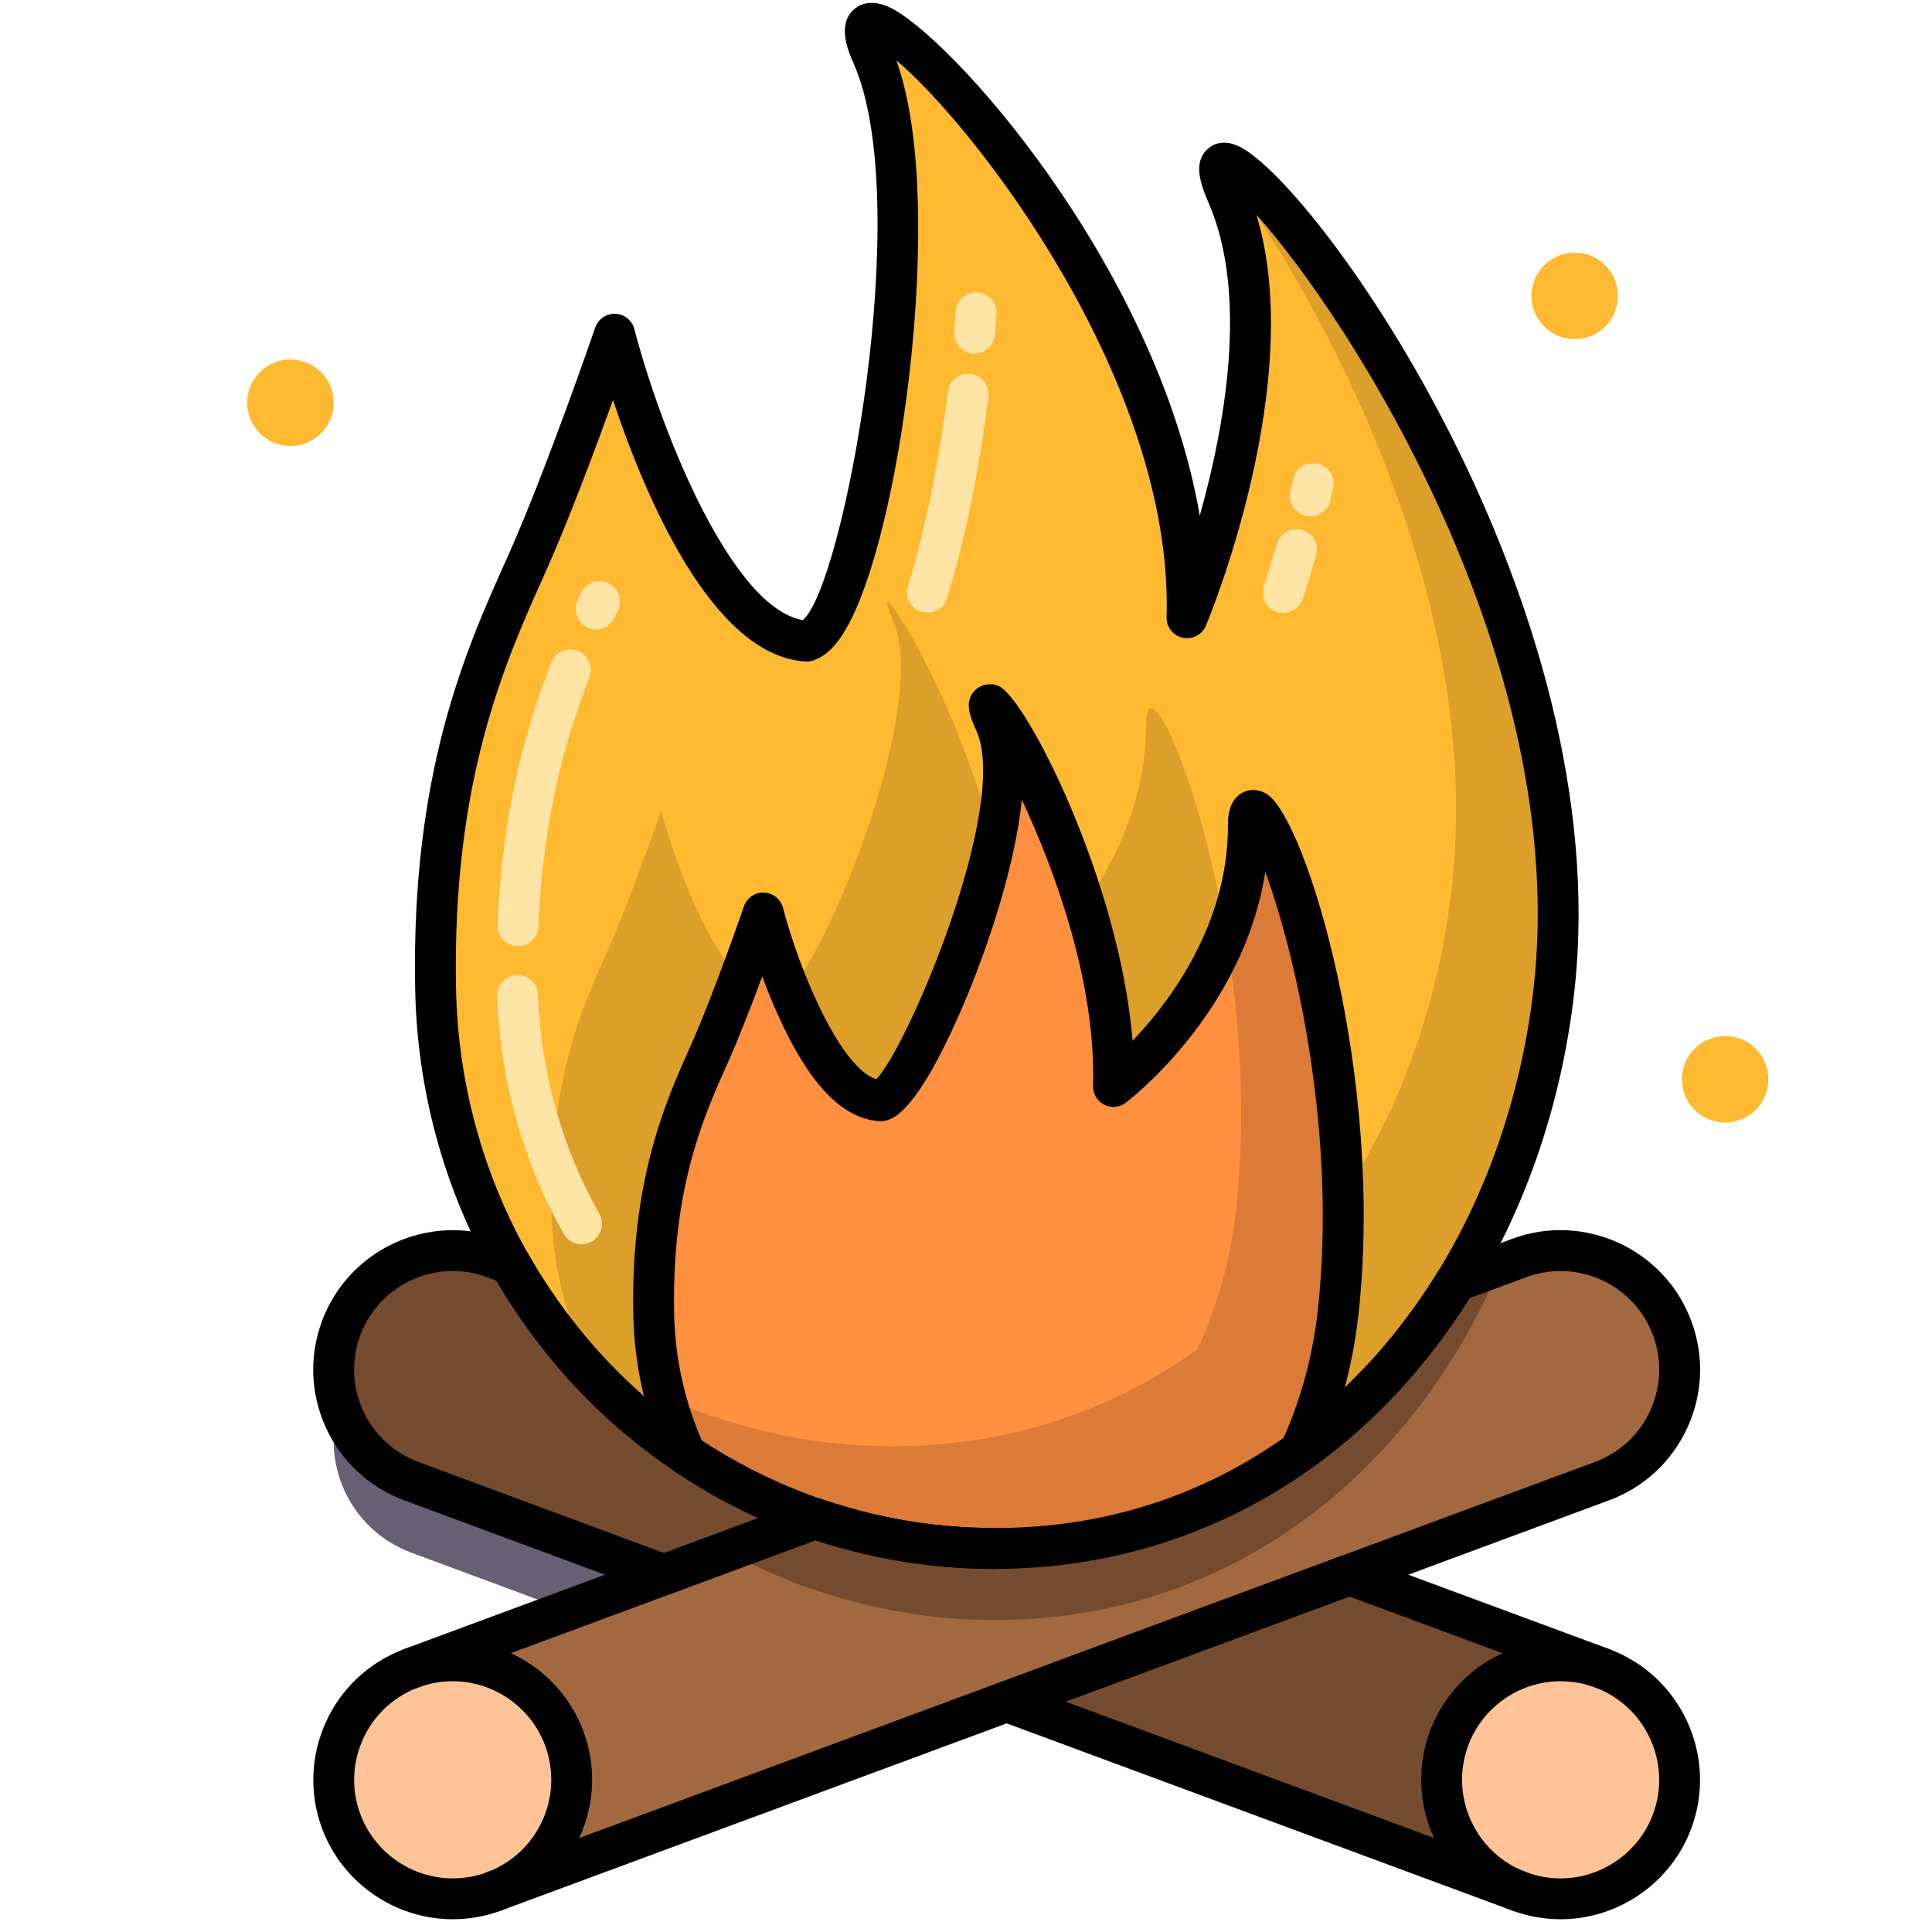 <?xml version="1.0" encoding="UTF-8"?>
<svg width="40px" height="40px" viewBox="0 0 40 40" version="1.1" xmlns="http://www.w3.org/2000/svg" xmlns:xlink="http://www.w3.org/1999/xlink">
    <title>DestruccionHabitats_40x40</title>
    <g id="DestruccionHabitats_40x40" stroke="none" stroke-width="1" fill="none" fill-rule="evenodd">
        <g id="Group" transform="translate(4, 0)">
            <g id="shutterstock_398894272" transform="translate(0, 0)">
                <path d="M29.169,34.539 C30.445,35.013 31.094,36.431 30.62,37.707 C30.146,38.983 28.729,39.632 27.453,39.158 C26.177,38.684 25.528,37.267 26.001,35.991 C26.475,34.715 27.893,34.065 29.169,34.539" id="Fill-22" fill="#FFC398"></path>
                <path d="M7.682,35.991 C8.156,37.267 7.507,38.684 6.231,39.158 C4.955,39.632 3.538,38.983 3.063,37.707 C2.589,36.431 3.239,35.013 4.515,34.539 C5.791,34.065 7.208,34.715 7.682,35.991" id="Fill-23" fill="#FFC398"></path>
                <path d="M12.826,32.906 C12.843,32.912 12.858,32.919 12.875,32.925 L9.745,34.084 L9.743,34.084 L4.515,32.146 C3.239,31.672 2.589,30.255 3.063,28.979 C3.538,27.703 4.955,27.054 6.231,27.527 L6.567,27.652 C6.845,28.145 7.16,28.617 7.507,29.061 C7.85,29.508 8.224,29.927 8.628,30.316 C8.778,30.462 8.933,30.604 9.092,30.741 C9.441,31.044 9.809,31.326 10.192,31.586 C10.439,31.753 10.693,31.911 10.954,32.057 C11.043,32.108 11.133,32.159 11.224,32.206 C11.326,32.261 11.425,32.314 11.529,32.362 C11.599,32.398 11.671,32.434 11.745,32.466 C11.798,32.491 11.851,32.517 11.903,32.54 C11.98,32.576 12.058,32.61 12.136,32.641 C12.162,32.652 12.185,32.663 12.208,32.671 C12.295,32.709 12.382,32.743 12.471,32.777 C12.538,32.802 12.608,32.828 12.676,32.853 C12.724,32.872 12.775,32.889 12.826,32.906" id="Fill-24" fill="#675F74"></path>
                <path d="M12.826,31.425 C12.843,31.431 12.858,31.437 12.875,31.444 L9.745,32.603 L9.743,32.603 L4.515,30.665 C3.239,30.191 2.589,28.774 3.063,27.498 C3.538,26.222 4.955,25.572 6.231,26.046 L6.567,26.171 C6.845,26.664 7.16,27.136 7.507,27.58 C7.85,28.027 8.224,28.446 8.628,28.835 C8.778,28.981 8.933,29.123 9.092,29.26 C9.441,29.563 9.809,29.844 10.192,30.105 C10.439,30.272 10.693,30.43 10.954,30.576 C11.043,30.627 11.133,30.678 11.224,30.725 C11.326,30.78 11.425,30.833 11.529,30.881 C11.599,30.917 11.671,30.953 11.745,30.985 C11.798,31.01 11.851,31.035 11.903,31.059 C11.98,31.095 12.058,31.129 12.136,31.16 C12.162,31.171 12.185,31.181 12.208,31.19 C12.295,31.228 12.382,31.262 12.471,31.296 C12.538,31.321 12.608,31.347 12.676,31.372 C12.724,31.391 12.775,31.408 12.826,31.425" id="Fill-25" fill="#744B2E"></path>
                <path d="M23.939,32.603 L29.169,34.539 C27.893,34.065 26.475,34.715 26.001,35.991 C25.528,37.267 26.177,38.684 27.453,39.158 L16.842,35.229 L18.01,34.798 L23.939,32.603" id="Fill-26" fill="#744B2E"></path>
                <path d="M30.62,27.498 C31.094,28.774 30.445,30.191 29.169,30.665 L18.01,34.798 L16.842,35.229 L6.231,39.158 C7.507,38.684 8.156,37.267 7.682,35.991 C7.208,34.715 5.791,34.065 4.515,34.539 L9.743,32.603 L9.745,32.603 L12.875,31.444 L12.877,31.444 C13.605,31.694 14.366,31.871 15.156,31.969 C15.234,31.981 15.314,31.99 15.393,31.996 C15.401,31.996 15.41,31.998 15.418,31.998 C15.507,32.009 15.598,32.017 15.687,32.023 C15.71,32.026 15.733,32.028 15.756,32.028 C15.873,32.038 15.991,32.045 16.11,32.049 C16.138,32.051 16.165,32.051 16.193,32.051 C16.326,32.057 16.461,32.059 16.597,32.059 C19.009,32.059 21.146,31.317 22.912,30.049 C23.156,29.876 23.39,29.692 23.619,29.499 C23.691,29.438 23.759,29.379 23.829,29.315 C23.837,29.309 23.843,29.303 23.85,29.297 C23.917,29.239 23.983,29.178 24.049,29.114 C24.057,29.108 24.066,29.102 24.072,29.093 C24.142,29.03 24.209,28.966 24.275,28.899 C24.347,28.829 24.417,28.757 24.484,28.685 C24.694,28.469 24.895,28.247 25.083,28.014 C25.151,27.936 25.214,27.858 25.274,27.779 C25.337,27.701 25.398,27.621 25.458,27.54 C25.581,27.379 25.697,27.217 25.809,27.047 C25.925,26.878 26.037,26.707 26.143,26.531 L27.453,26.046 C28.729,25.572 30.146,26.222 30.62,27.498" id="Fill-27" fill="#744B2E"></path>
                <path d="M21.406,4.018 C19.957,0.703 29.253,10.838 28.174,20.482 C27.927,22.693 27.224,24.766 26.143,26.531 L26.141,26.533 C26.035,26.707 25.923,26.878 25.809,27.047 C25.697,27.214 25.578,27.379 25.458,27.54 C25.396,27.621 25.335,27.701 25.274,27.779 C25.21,27.86 25.149,27.938 25.083,28.014 C24.893,28.247 24.692,28.471 24.484,28.685 C24.414,28.757 24.345,28.829 24.275,28.899 C24.207,28.964 24.142,29.03 24.072,29.093 C24.066,29.102 24.057,29.108 24.049,29.114 C23.983,29.176 23.917,29.237 23.85,29.297 C23.843,29.303 23.837,29.309 23.829,29.315 C23.761,29.377 23.691,29.438 23.619,29.499 C23.39,29.692 23.156,29.876 22.912,30.049 C23.317,29.176 23.587,28.211 23.701,27.2 C24.362,21.3 21.846,15.321 21.846,17.097 C21.846,20.365 19.053,22.494 19.053,22.494 C19.18,18.226 15.803,13.148 16.605,14.966 C17.409,16.781 15.012,22.536 14.237,22.79 C12.801,22.706 11.802,18.903 11.802,18.903 C11.802,18.903 11.178,20.721 10.687,21.819 C10.196,22.917 9.481,24.47 9.534,27.2 C9.555,28.236 9.79,29.218 10.192,30.105 C9.809,29.844 9.441,29.563 9.092,29.26 C8.933,29.123 8.778,28.981 8.628,28.835 C8.226,28.446 7.852,28.027 7.507,27.58 C7.164,27.136 6.851,26.664 6.572,26.173 L6.567,26.171 C5.615,24.491 5.059,22.549 5.019,20.482 C4.93,16.017 6.098,13.481 6.902,11.686 C7.706,9.89 8.723,6.919 8.723,6.919 C8.723,6.919 10.355,13.135 12.703,13.273 C13.973,12.86 15.371,4.111 14.06,1.141 C12.748,-1.83 20.784,5.815 20.577,12.791 C20.577,12.791 22.857,7.334 21.406,4.018" id="Fill-28" fill="#FFBA31"></path>
                <path d="M19.73,14.981 C19.73,16.519 19.111,17.805 18.457,18.735 C18.827,19.929 19.09,21.246 19.053,22.494 C19.053,22.494 20.593,21.319 21.385,19.376 C20.832,16.029 19.73,13.806 19.73,14.981 Z M14.489,12.85 C15.226,14.515 13.273,19.488 12.346,20.499 C12.778,21.551 13.44,22.743 14.237,22.79 C14.775,22.614 16.091,19.792 16.58,17.473 C15.76,14.181 13.867,11.44 14.489,12.85 Z M21.289,3.395 C23.555,6.497 26.713,12.521 26.059,18.366 C25.811,20.577 25.109,22.651 24.027,24.415 L24.025,24.417 C23.955,24.532 23.88,24.644 23.806,24.756 C23.822,25.558 23.793,26.379 23.701,27.2 C23.587,28.211 23.317,29.176 22.912,30.049 C23.156,29.876 23.39,29.692 23.619,29.499 C23.691,29.438 23.761,29.377 23.829,29.315 C23.837,29.309 23.843,29.303 23.85,29.297 C23.917,29.237 23.983,29.176 24.049,29.114 C24.057,29.108 24.066,29.102 24.072,29.093 C24.142,29.03 24.207,28.964 24.275,28.899 C24.345,28.829 24.414,28.757 24.484,28.685 C24.692,28.471 24.893,28.247 25.083,28.014 C25.149,27.938 25.21,27.86 25.274,27.779 C25.335,27.701 25.396,27.621 25.458,27.54 C25.578,27.379 25.697,27.214 25.809,27.047 C25.923,26.878 26.035,26.707 26.141,26.533 L26.143,26.531 C27.224,24.766 27.927,22.693 28.174,20.482 C29.135,11.896 21.871,2.92 21.289,3.395 Z M10.687,21.819 C10.196,22.917 9.481,24.47 9.534,27.2 C9.555,28.236 9.79,29.218 10.192,30.105 C9.809,29.844 9.441,29.563 9.092,29.26 C8.933,29.123 8.778,28.981 8.628,28.835 C8.226,28.446 7.852,28.027 7.507,27.58 C7.505,27.578 7.503,27.575 7.501,27.573 C7.689,27.717 7.88,27.856 8.076,27.989 C7.674,27.102 7.439,26.121 7.418,25.084 C7.365,22.354 8.08,20.801 8.571,19.703 C9.062,18.605 9.686,16.787 9.686,16.787 C9.686,16.787 10.327,19.226 11.321,20.24 C11.124,20.768 10.894,21.357 10.687,21.819 L10.687,21.819 Z" id="Fill-29" fill="#DB9F2A"></path>
                <path d="M21.846,17.097 C21.846,15.321 24.362,21.3 23.701,27.2 C23.587,28.211 23.317,29.176 22.912,30.049 C21.146,31.317 19.009,32.059 16.597,32.059 C16.461,32.059 16.326,32.057 16.193,32.051 C16.165,32.051 16.138,32.051 16.11,32.049 C15.991,32.045 15.873,32.038 15.756,32.028 C15.733,32.028 15.71,32.026 15.687,32.023 C15.598,32.017 15.507,32.009 15.418,31.998 C15.41,31.998 15.401,31.996 15.393,31.996 C15.314,31.988 15.234,31.979 15.156,31.969 C14.371,31.869 13.611,31.687 12.885,31.44 L12.877,31.442 C12.86,31.437 12.843,31.433 12.826,31.425 C12.775,31.408 12.724,31.391 12.676,31.372 C12.606,31.349 12.538,31.323 12.471,31.296 C12.384,31.262 12.295,31.226 12.208,31.19 C12.185,31.181 12.162,31.171 12.136,31.16 C12.058,31.127 11.982,31.093 11.903,31.059 C11.851,31.035 11.798,31.01 11.745,30.985 C11.673,30.951 11.601,30.917 11.529,30.881 C11.425,30.833 11.326,30.78 11.224,30.725 C11.133,30.678 11.043,30.627 10.954,30.576 C10.693,30.43 10.439,30.272 10.192,30.105 C9.79,29.218 9.555,28.236 9.534,27.2 C9.481,24.47 10.196,22.917 10.687,21.819 C11.178,20.721 11.802,18.903 11.802,18.903 C11.802,18.903 12.801,22.706 14.237,22.79 C15.012,22.536 17.409,16.781 16.605,14.966 C15.803,13.148 19.18,18.226 19.053,22.494 C19.053,22.494 21.846,20.365 21.846,17.097" id="Fill-30" fill="#FF9040"></path>
                <path d="M30.62,27.498 C30.146,26.222 28.729,25.572 27.453,26.046 L27.075,26.186 C26.805,26.823 26.497,27.435 26.143,28.012 L26.141,28.014 C26.035,28.188 25.923,28.359 25.809,28.528 C25.697,28.695 25.578,28.861 25.458,29.021 C25.396,29.102 25.335,29.182 25.274,29.26 C25.21,29.341 25.149,29.419 25.083,29.495 C24.893,29.728 24.692,29.952 24.484,30.166 C24.414,30.238 24.345,30.31 24.275,30.38 C24.207,30.445 24.142,30.511 24.072,30.574 C24.066,30.583 24.057,30.589 24.049,30.595 C23.983,30.657 23.917,30.718 23.85,30.778 C23.843,30.784 23.837,30.79 23.829,30.797 C23.761,30.858 23.691,30.919 23.619,30.981 C23.39,31.173 23.156,31.357 22.912,31.531 C21.146,32.798 19.009,33.541 16.597,33.541 C16.461,33.541 16.326,33.539 16.193,33.532 C16.165,33.532 16.138,33.532 16.11,33.53 C15.991,33.526 15.873,33.519 15.756,33.509 C15.733,33.509 15.71,33.507 15.687,33.505 C15.598,33.498 15.507,33.49 15.418,33.479 C15.41,33.479 15.401,33.477 15.393,33.477 C15.314,33.469 15.234,33.46 15.156,33.45 C14.371,33.35 13.611,33.168 12.885,32.921 L12.877,32.923 C12.86,32.919 12.843,32.914 12.826,32.906 C12.775,32.889 12.724,32.872 12.676,32.853 C12.606,32.83 12.538,32.804 12.471,32.777 C12.384,32.743 12.295,32.707 12.208,32.671 C12.185,32.663 12.162,32.652 12.136,32.641 C12.058,32.608 11.982,32.574 11.903,32.54 C11.851,32.517 11.798,32.491 11.745,32.466 C11.673,32.432 11.601,32.398 11.529,32.362 C11.425,32.314 11.326,32.261 11.224,32.206 C11.169,32.177 11.115,32.146 11.061,32.116 L9.745,32.603 L9.743,32.603 L4.515,34.539 C5.791,34.065 7.208,34.715 7.682,35.991 C8.156,37.267 7.507,38.684 6.231,39.158 L16.842,35.229 L18.01,34.798 L29.169,30.665 C30.445,30.191 31.094,28.774 30.62,27.498" id="Fill-31" fill="#A26940"></path>
                <path d="M21.846,17.097 C21.846,17.938 21.66,18.703 21.385,19.376 C21.668,21.086 21.809,23.089 21.586,25.084 C21.471,26.095 21.201,27.06 20.796,27.934 C19.03,29.201 16.893,29.944 14.481,29.944 C14.345,29.944 14.21,29.942 14.077,29.935 C14.049,29.935 14.022,29.935 13.994,29.933 C13.876,29.929 13.757,29.923 13.641,29.912 C13.618,29.912 13.594,29.91 13.571,29.908 C13.482,29.901 13.391,29.893 13.302,29.882 C13.294,29.882 13.285,29.88 13.277,29.88 C13.198,29.872 13.118,29.863 13.04,29.853 C12.255,29.753 11.495,29.571 10.769,29.324 L10.761,29.326 C10.744,29.322 10.727,29.318 10.71,29.309 C10.659,29.292 10.609,29.275 10.56,29.256 C10.49,29.233 10.422,29.207 10.355,29.18 C10.268,29.146 10.179,29.11 10.092,29.074 C10.069,29.066 10.046,29.055 10.021,29.044 C9.942,29.011 9.866,28.977 9.788,28.943 C9.785,28.942 9.782,28.94 9.779,28.939 C9.886,29.342 10.023,29.732 10.192,30.105 C10.439,30.272 10.693,30.43 10.954,30.576 C11.043,30.627 11.133,30.678 11.224,30.725 C11.326,30.78 11.425,30.833 11.529,30.881 C11.601,30.917 11.673,30.951 11.745,30.985 C11.798,31.01 11.851,31.035 11.903,31.059 C11.982,31.093 12.058,31.127 12.136,31.16 C12.162,31.171 12.185,31.181 12.208,31.19 C12.295,31.226 12.384,31.262 12.471,31.296 C12.538,31.323 12.606,31.349 12.676,31.372 C12.724,31.391 12.775,31.408 12.826,31.425 C12.843,31.433 12.86,31.437 12.877,31.442 L12.885,31.44 C13.611,31.687 14.371,31.869 15.156,31.969 C15.234,31.979 15.314,31.988 15.393,31.996 C15.401,31.996 15.41,31.998 15.418,31.998 C15.507,32.009 15.598,32.017 15.687,32.023 C15.71,32.026 15.733,32.028 15.756,32.028 C15.873,32.038 15.991,32.045 16.11,32.049 C16.138,32.051 16.165,32.051 16.193,32.051 C16.326,32.057 16.461,32.059 16.597,32.059 C19.009,32.059 21.146,31.317 22.912,30.049 C23.317,29.176 23.587,28.211 23.701,27.2 C24.362,21.3 21.846,15.321 21.846,17.097" id="Fill-32" fill="#DB7B37"></path>
                <path d="M10.192,30.528 C10.031,30.528 9.877,30.435 9.806,30.279 C9.367,29.309 9.133,28.276 9.111,27.208 C9.057,24.428 9.791,22.786 10.277,21.7 L10.301,21.646 C10.778,20.578 11.396,18.784 11.402,18.766 C11.462,18.59 11.629,18.471 11.818,18.48 C12.004,18.487 12.164,18.615 12.211,18.796 C12.564,20.137 13.401,22.107 14.143,22.345 C14.794,21.678 16.908,16.695 16.218,15.137 C16.086,14.839 15.95,14.531 16.186,14.292 C16.309,14.169 16.511,14.131 16.671,14.2 C17.251,14.448 19.182,18.265 19.449,21.549 C20.227,20.73 21.423,19.14 21.423,17.097 C21.423,16.953 21.423,16.57 21.724,16.411 C21.887,16.325 22.081,16.34 22.244,16.451 C23.052,17.001 24.673,22.325 24.122,27.247 C24.003,28.297 23.726,29.299 23.297,30.227 C23.198,30.439 22.947,30.532 22.735,30.434 C22.523,30.335 22.43,30.084 22.528,29.872 C22.919,29.026 23.172,28.111 23.281,27.152 C23.69,23.502 22.825,19.757 22.196,18.05 C21.75,20.938 19.419,22.747 19.309,22.831 C19.18,22.93 19.004,22.945 18.86,22.87 C18.715,22.796 18.625,22.644 18.63,22.481 C18.693,20.373 17.861,18.066 17.156,16.557 C17.002,18.071 16.344,19.916 15.843,21.042 C14.975,22.993 14.519,23.143 14.369,23.192 C14.319,23.209 14.265,23.216 14.212,23.213 C13.436,23.167 12.743,22.439 12.095,20.988 C11.976,20.723 11.872,20.46 11.781,20.216 C11.569,20.79 11.308,21.467 11.073,21.992 L11.049,22.045 C10.567,23.124 9.907,24.601 9.957,27.191 C9.976,28.143 10.185,29.065 10.577,29.93 C10.674,30.143 10.579,30.393 10.367,30.49 C10.31,30.516 10.251,30.528 10.192,30.528" id="Fill-33" fill="#000000"></path>
                <path d="M9.091,29.683 C8.993,29.683 8.895,29.65 8.815,29.58 C8.649,29.437 8.487,29.288 8.333,29.138 C7.917,28.737 7.525,28.299 7.171,27.838 C6.812,27.379 6.484,26.887 6.199,26.379 C5.19,24.6 4.636,22.563 4.596,20.49 C4.506,15.995 5.647,13.449 6.481,11.59 L6.516,11.513 C7.302,9.755 8.313,6.812 8.323,6.782 C8.384,6.606 8.552,6.49 8.739,6.496 C8.925,6.503 9.085,6.631 9.133,6.812 C9.72,9.045 11.17,12.588 12.621,12.838 C13.464,12.138 14.945,4.193 13.673,1.312 C13.571,1.082 13.333,0.543 13.654,0.218 C13.756,0.115 13.988,-0.033 14.383,0.136 C15.6,0.658 19.942,5.471 20.84,10.675 C21.355,8.842 21.857,6.104 21.018,4.188 C20.839,3.777 20.711,3.36 20.993,3.092 C21.073,3.015 21.299,2.856 21.663,3.036 C23.292,3.844 29.49,12.528 28.595,20.529 C28.343,22.779 27.62,24.931 26.504,26.752 C26.402,26.922 26.288,27.097 26.157,27.287 C26.046,27.455 25.926,27.624 25.794,27.797 C25.735,27.877 25.67,27.962 25.602,28.046 C25.546,28.12 25.477,28.206 25.403,28.291 C25.227,28.509 25.023,28.738 24.788,28.98 C24.721,29.051 24.646,29.128 24.569,29.202 C24.507,29.267 24.433,29.337 24.356,29.406 C24.183,29.564 23.916,29.551 23.758,29.378 C23.602,29.205 23.614,28.937 23.787,28.78 C23.85,28.723 23.911,28.666 23.97,28.605 C24.048,28.529 24.113,28.462 24.176,28.395 C24.398,28.166 24.586,27.956 24.754,27.748 C24.825,27.666 24.882,27.595 24.936,27.524 C25.004,27.44 25.062,27.364 25.117,27.289 C25.242,27.126 25.351,26.972 25.456,26.814 C25.581,26.632 25.686,26.47 25.781,26.313 C26.834,24.594 27.516,22.562 27.754,20.435 C28.507,13.708 23.96,6.614 22.013,4.446 C23.056,7.884 21.058,12.737 20.967,12.954 C20.888,13.142 20.686,13.246 20.487,13.204 C20.288,13.161 20.148,12.982 20.153,12.778 C20.297,7.936 16.209,2.643 14.558,1.249 C15.145,2.886 15.036,5.462 14.913,6.902 C14.716,9.192 14.244,11.442 13.711,12.635 C13.442,13.238 13.163,13.569 12.834,13.675 C12.784,13.692 12.731,13.699 12.679,13.696 C10.727,13.581 9.332,10.208 8.691,8.281 C8.32,9.312 7.77,10.782 7.288,11.859 L7.253,11.937 C6.453,13.722 5.356,16.168 5.442,20.473 C5.479,22.406 5.996,24.305 6.936,25.963 C7.201,26.435 7.505,26.891 7.84,27.32 C8.171,27.75 8.534,28.157 8.922,28.53 C9.066,28.671 9.216,28.808 9.369,28.94 C9.545,29.093 9.564,29.361 9.411,29.537 C9.328,29.634 9.21,29.683 9.091,29.683" id="Fill-34" fill="#000000"></path>
                <path d="M22.568,12.69 C22.524,12.69 22.479,12.683 22.435,12.669 C22.213,12.595 22.093,12.356 22.166,12.134 C22.261,11.846 22.352,11.553 22.435,11.262 C22.5,11.037 22.734,10.908 22.959,10.972 C23.183,11.036 23.313,11.27 23.249,11.495 C23.162,11.797 23.068,12.101 22.97,12.4 C22.911,12.577 22.745,12.69 22.568,12.69" id="Fill-35" fill="#FFE5A5"></path>
                <path d="M23.131,10.69 C23.1,10.69 23.068,10.687 23.036,10.679 C22.808,10.627 22.666,10.4 22.718,10.172 C22.738,10.088 22.757,10.004 22.776,9.919 C22.826,9.69 23.052,9.546 23.279,9.596 C23.508,9.646 23.652,9.872 23.602,10.1 C23.583,10.188 23.563,10.276 23.543,10.362 C23.498,10.558 23.324,10.69 23.131,10.69" id="Fill-36" fill="#FFE5A5"></path>
                <path d="M8.041,25.76 C7.893,25.76 7.75,25.683 7.672,25.545 C6.83,24.061 6.354,22.36 6.293,20.627 C6.284,20.394 6.467,20.198 6.701,20.19 C6.932,20.179 7.13,20.364 7.138,20.598 C7.195,22.195 7.634,23.761 8.408,25.128 C8.523,25.331 8.452,25.59 8.249,25.705 C8.183,25.742 8.111,25.76 8.041,25.76" id="Fill-37" fill="#FFE5A5"></path>
                <path d="M6.724,19.589 C6.718,19.589 6.712,19.589 6.706,19.589 C6.473,19.58 6.291,19.382 6.301,19.149 C6.407,16.568 6.987,14.812 7.415,13.716 C7.499,13.498 7.745,13.39 7.963,13.475 C8.18,13.56 8.288,13.805 8.203,14.023 C7.798,15.063 7.247,16.729 7.147,19.184 C7.137,19.411 6.95,19.589 6.724,19.589" id="Fill-38" fill="#FFE5A5"></path>
                <path d="M8.342,13.034 C8.285,13.034 8.226,13.022 8.17,12.997 C7.957,12.901 7.861,12.651 7.956,12.438 L8.025,12.283 C8.121,12.07 8.372,11.975 8.585,12.07 C8.798,12.166 8.893,12.417 8.797,12.63 L8.729,12.783 C8.659,12.94 8.504,13.034 8.342,13.034" id="Fill-39" fill="#FFE5A5"></path>
                <path d="M15.2,12.686 C15.158,12.686 15.115,12.679 15.073,12.666 C14.85,12.595 14.726,12.357 14.797,12.135 C15.134,11.07 15.436,9.602 15.625,8.108 C15.654,7.876 15.866,7.712 16.098,7.741 C16.33,7.77 16.494,7.982 16.464,8.214 C16.269,9.756 15.955,11.279 15.604,12.39 C15.547,12.57 15.38,12.686 15.2,12.686" id="Fill-40" fill="#FFE5A5"></path>
                <path d="M16.178,7.32 C16.166,7.32 16.154,7.32 16.142,7.319 C15.91,7.299 15.737,7.095 15.756,6.862 C15.768,6.723 15.778,6.585 15.788,6.446 C15.804,6.213 16.006,6.036 16.239,6.053 C16.472,6.069 16.648,6.271 16.632,6.504 C16.622,6.647 16.611,6.79 16.599,6.932 C16.581,7.153 16.396,7.32 16.178,7.32" id="Fill-41" fill="#FFE5A5"></path>
                <path d="M23.85,29.72 C23.73,29.72 23.61,29.669 23.526,29.569 C23.376,29.391 23.398,29.124 23.577,28.973 C23.637,28.922 23.695,28.867 23.754,28.81 C23.922,28.648 24.19,28.652 24.353,28.82 C24.515,28.988 24.511,29.256 24.343,29.418 C24.27,29.489 24.198,29.556 24.123,29.62 C24.043,29.687 23.946,29.72 23.85,29.72" id="Fill-42" fill="#000000"></path>
                <path d="M23.619,29.923 C23.499,29.923 23.38,29.872 23.297,29.774 C23.145,29.595 23.167,29.329 23.345,29.177 C23.413,29.119 23.478,29.062 23.544,29.002 C23.718,28.845 23.986,28.858 24.142,29.031 C24.299,29.205 24.286,29.472 24.112,29.629 C24.039,29.695 23.968,29.758 23.893,29.822 C23.814,29.89 23.716,29.923 23.619,29.923" id="Fill-43" fill="#000000"></path>
                <path d="M16.597,32.483 C16.454,32.483 16.313,32.48 16.173,32.474 C15.939,32.463 15.759,32.265 15.77,32.032 C15.781,31.798 15.977,31.623 16.212,31.628 C16.339,31.634 16.468,31.636 16.597,31.636 C16.83,31.636 17.02,31.826 17.02,32.059 C17.02,32.293 16.83,32.483 16.597,32.483" id="Fill-44" fill="#000000"></path>
                <path d="M16.11,32.472 C16.105,32.472 16.1,32.472 16.094,32.472 C15.968,32.467 15.842,32.461 15.718,32.449 C15.486,32.428 15.314,32.223 15.335,31.99 C15.356,31.757 15.562,31.589 15.795,31.606 C15.904,31.616 16.014,31.622 16.125,31.626 C16.359,31.635 16.541,31.831 16.533,32.065 C16.524,32.293 16.337,32.472 16.11,32.472" id="Fill-45" fill="#000000"></path>
                <path d="M15.687,32.447 C15.677,32.447 15.667,32.446 15.657,32.446 C15.562,32.439 15.464,32.43 15.368,32.419 C15.136,32.391 14.97,32.181 14.998,31.949 C15.025,31.716 15.237,31.553 15.468,31.578 C15.55,31.588 15.634,31.596 15.716,31.601 C15.949,31.618 16.125,31.82 16.109,32.053 C16.093,32.276 15.907,32.447 15.687,32.447" id="Fill-46" fill="#000000"></path>
                <path d="M15.393,32.419 C15.381,32.419 15.37,32.419 15.358,32.418 C15.269,32.411 15.177,32.401 15.087,32.386 C14.3,32.29 13.504,32.106 12.74,31.844 C12.519,31.768 12.401,31.528 12.477,31.307 C12.552,31.086 12.793,30.967 13.014,31.044 C13.723,31.287 14.461,31.457 15.207,31.549 C15.291,31.562 15.36,31.569 15.427,31.574 C15.66,31.594 15.833,31.798 15.814,32.031 C15.796,32.252 15.611,32.419 15.393,32.419" id="Fill-47" fill="#000000"></path>
                <path d="M12.876,31.865 C12.843,31.865 12.81,31.861 12.777,31.853 C12.748,31.846 12.694,31.833 12.633,31.801 C12.425,31.695 12.343,31.44 12.449,31.232 C12.551,31.034 12.787,30.95 12.989,31.034 C13.203,31.1 13.336,31.324 13.281,31.543 C13.233,31.735 13.065,31.865 12.876,31.865" id="Fill-48" fill="#000000"></path>
                <path d="M12.676,31.795 C12.632,31.795 12.587,31.788 12.543,31.774 C12.464,31.747 12.388,31.719 12.311,31.688 C12.225,31.655 12.132,31.618 12.038,31.578 C11.824,31.484 11.727,31.234 11.821,31.02 C11.915,30.806 12.164,30.709 12.378,30.802 C12.459,30.838 12.539,30.869 12.622,30.9 C12.689,30.928 12.748,30.95 12.809,30.97 C13.031,31.044 13.151,31.283 13.078,31.505 C13.019,31.683 12.853,31.795 12.676,31.795" id="Fill-49" fill="#000000"></path>
                <path d="M12.136,31.584 C12.084,31.584 12.03,31.574 11.978,31.553 C11.892,31.518 11.806,31.481 11.722,31.441 C11.676,31.421 11.619,31.394 11.562,31.366 C11.495,31.338 11.414,31.298 11.335,31.257 C11.127,31.15 11.046,30.895 11.153,30.687 C11.26,30.479 11.515,30.398 11.723,30.505 C11.784,30.536 11.847,30.568 11.912,30.596 C11.977,30.627 12.026,30.65 12.074,30.672 C12.153,30.709 12.224,30.739 12.294,30.768 C12.511,30.855 12.616,31.102 12.529,31.318 C12.463,31.483 12.304,31.584 12.136,31.584" id="Fill-50" fill="#000000"></path>
                <path d="M11.224,31.148 C11.159,31.148 11.093,31.133 11.031,31.101 C10.934,31.052 10.838,30.998 10.744,30.944 C10.541,30.828 10.47,30.569 10.586,30.366 C10.702,30.163 10.961,30.093 11.164,30.209 C11.247,30.257 11.332,30.304 11.418,30.348 C11.626,30.455 11.708,30.71 11.601,30.918 C11.526,31.064 11.378,31.148 11.224,31.148" id="Fill-51" fill="#000000"></path>
                <path d="M6.231,39.582 C6.059,39.582 5.898,39.476 5.834,39.305 C5.753,39.086 5.865,38.843 6.084,38.761 L16.695,34.832 C16.914,34.752 17.158,34.863 17.239,35.082 C17.32,35.301 17.208,35.545 16.989,35.626 L6.378,39.555 C6.33,39.573 6.28,39.582 6.231,39.582" id="Fill-52" fill="#000000"></path>
                <path d="M4.515,34.963 C4.343,34.963 4.181,34.857 4.118,34.686 C4.037,34.467 4.149,34.224 4.368,34.142 L9.596,32.206 C9.815,32.126 10.059,32.237 10.14,32.456 C10.221,32.675 10.109,32.919 9.89,33 L4.662,34.936 C4.613,34.954 4.564,34.963 4.515,34.963" id="Fill-53" fill="#000000"></path>
                <path d="M18.01,35.221 C17.838,35.221 17.676,35.115 17.613,34.945 C17.532,34.726 17.644,34.482 17.863,34.401 L29.022,30.268 C29.533,30.079 29.939,29.701 30.166,29.206 C30.393,28.711 30.413,28.156 30.224,27.645 C29.832,26.591 28.655,26.051 27.6,26.443 L26.425,26.878 C26.347,27.002 26.261,27.134 26.159,27.284 C26.052,27.445 25.933,27.612 25.796,27.794 C25.732,27.879 25.669,27.961 25.607,28.04 C25.606,28.041 25.593,28.057 25.593,28.058 C25.53,28.137 25.469,28.215 25.404,28.29 C25.217,28.519 25.008,28.753 24.788,28.98 C24.717,29.053 24.645,29.126 24.574,29.198 L24.529,29.242 C24.477,29.292 24.426,29.342 24.373,29.391 C24.356,29.409 24.339,29.424 24.323,29.437 C24.262,29.494 24.201,29.551 24.138,29.607 C24.127,29.617 24.116,29.627 24.104,29.637 C24.036,29.699 23.965,29.76 23.893,29.822 C23.642,30.034 23.402,30.22 23.158,30.394 C21.254,31.76 18.985,32.483 16.597,32.483 C16.454,32.483 16.313,32.48 16.173,32.474 C16.154,32.474 16.117,32.474 16.078,32.471 C15.973,32.468 15.853,32.461 15.734,32.451 C15.705,32.45 15.675,32.447 15.646,32.445 C15.564,32.439 15.469,32.43 15.376,32.419 C15.372,32.419 15.369,32.419 15.365,32.419 C15.359,32.418 15.352,32.418 15.346,32.417 L15.302,32.412 C15.234,32.405 15.165,32.397 15.098,32.388 C14.335,32.291 13.564,32.114 12.809,31.861 C12.608,31.828 12.454,31.655 12.454,31.444 C12.454,31.25 12.586,31.078 12.774,31.031 C12.853,31.011 12.945,31.012 13.022,31.039 C13.742,31.285 14.478,31.456 15.209,31.549 C15.273,31.558 15.334,31.564 15.393,31.571 L15.433,31.575 C15.437,31.575 15.442,31.576 15.445,31.576 C15.453,31.577 15.46,31.577 15.468,31.578 C15.55,31.588 15.634,31.596 15.716,31.601 C15.761,31.605 15.774,31.605 15.795,31.606 C15.904,31.616 16.014,31.622 16.125,31.626 C16.158,31.628 16.175,31.628 16.193,31.628 C16.339,31.634 16.468,31.636 16.597,31.636 C18.838,31.636 20.88,30.987 22.666,29.706 C22.892,29.544 23.114,29.371 23.346,29.176 C23.414,29.119 23.48,29.06 23.545,29.001 C23.549,28.998 23.553,28.995 23.556,28.991 C23.561,28.987 23.566,28.982 23.57,28.978 C23.635,28.922 23.697,28.864 23.759,28.805 C23.764,28.801 23.77,28.796 23.775,28.791 C23.779,28.787 23.783,28.784 23.787,28.78 C23.839,28.733 23.888,28.685 23.937,28.637 L23.98,28.595 C24.044,28.531 24.112,28.46 24.181,28.39 C24.384,28.181 24.577,27.964 24.756,27.746 C24.82,27.672 24.873,27.603 24.928,27.534 C25.001,27.441 25.061,27.362 25.121,27.283 C25.246,27.116 25.357,26.961 25.457,26.812 C25.587,26.62 25.689,26.461 25.78,26.313 C25.797,26.284 25.818,26.258 25.842,26.234 C25.885,26.191 25.939,26.155 25.996,26.134 L27.306,25.649 C28.798,25.095 30.463,25.859 31.017,27.351 C31.286,28.074 31.257,28.858 30.935,29.559 C30.614,30.26 30.039,30.793 29.316,31.062 L18.157,35.195 C18.109,35.212 18.059,35.221 18.01,35.221" id="Fill-54" fill="#000000"></path>
                <path d="M27.453,39.582 C27.404,39.582 27.354,39.573 27.306,39.555 L16.695,35.626 C16.529,35.564 16.419,35.406 16.419,35.229 C16.419,35.052 16.529,34.894 16.695,34.832 L23.791,32.206 C23.886,32.171 23.991,32.171 24.085,32.206 L29.316,34.142 C29.535,34.224 29.647,34.467 29.566,34.686 C29.485,34.906 29.241,35.017 29.022,34.936 L23.939,33.055 L18.062,35.23 L27.6,38.761 C27.819,38.843 27.931,39.086 27.85,39.305 C27.787,39.476 27.625,39.582 27.453,39.582" id="Fill-55" fill="#000000"></path>
                <path d="M5.375,26.315 C4.546,26.315 3.765,26.824 3.46,27.645 C3.27,28.156 3.291,28.711 3.518,29.206 C3.745,29.701 4.151,30.079 4.662,30.268 L9.744,32.153 L11.696,31.429 C11.65,31.409 11.606,31.388 11.562,31.366 C11.49,31.332 11.415,31.297 11.34,31.26 C11.238,31.212 11.132,31.156 11.023,31.097 C10.934,31.052 10.838,30.998 10.744,30.944 C10.49,30.802 10.224,30.637 9.955,30.455 C9.553,30.182 9.169,29.888 8.814,29.58 C8.649,29.437 8.487,29.288 8.333,29.138 C7.919,28.737 7.528,28.3 7.172,27.839 C6.85,27.422 6.551,26.978 6.281,26.516 L6.084,26.443 C5.85,26.356 5.611,26.315 5.375,26.315 Z M9.745,33.026 C9.695,33.026 9.643,33.018 9.596,33 L4.368,31.062 C3.645,30.793 3.07,30.26 2.748,29.559 C2.427,28.858 2.398,28.074 2.667,27.351 C3.221,25.859 4.886,25.096 6.378,25.65 L6.715,25.775 C6.729,25.78 6.743,25.786 6.757,25.793 C6.832,25.83 6.898,25.891 6.939,25.964 C7.21,26.439 7.514,26.896 7.842,27.322 C8.173,27.75 8.537,28.157 8.923,28.531 C9.066,28.671 9.216,28.808 9.369,28.94 C9.699,29.226 10.056,29.5 10.43,29.755 C10.678,29.922 10.924,30.075 11.161,30.207 C11.247,30.257 11.332,30.304 11.418,30.348 C11.52,30.404 11.612,30.453 11.709,30.498 C11.787,30.537 11.856,30.57 11.925,30.602 C11.977,30.627 12.026,30.65 12.074,30.672 L12.353,30.792 C12.454,30.834 12.541,30.869 12.625,30.902 L12.823,30.975 C12.873,30.995 12.916,31.009 12.958,31.023 C12.966,31.025 12.973,31.028 12.98,31.03 C12.981,31.031 13.002,31.039 13.003,31.04 L13.018,31.046 C13.182,31.104 13.299,31.26 13.299,31.444 C13.299,31.635 13.173,31.797 12.999,31.849 L9.892,33 C9.845,33.018 9.796,33.026 9.745,33.026 L9.745,33.026 Z" id="Fill-56" fill="#000000"></path>
                <path d="M28.311,34.808 C27.462,34.808 26.694,35.342 26.398,36.138 C26.006,37.193 26.546,38.37 27.6,38.762 C27.83,38.847 28.069,38.89 28.311,38.89 C29.159,38.89 29.928,38.355 30.224,37.56 C30.615,36.505 30.076,35.328 29.022,34.936 C28.792,34.851 28.553,34.808 28.311,34.808 Z M28.311,39.736 C27.968,39.736 27.63,39.675 27.306,39.555 C25.814,39.001 25.051,37.336 25.605,35.843 C26.023,34.718 27.111,33.961 28.311,33.961 C28.654,33.961 28.992,34.022 29.316,34.143 C30.808,34.697 31.571,36.362 31.017,37.854 C30.599,38.98 29.511,39.736 28.311,39.736 L28.311,39.736 Z" id="Fill-57" fill="#000000"></path>
                <path d="M5.373,34.808 C5.131,34.808 4.892,34.851 4.662,34.936 C3.608,35.328 3.068,36.505 3.46,37.56 C3.756,38.355 4.525,38.89 5.373,38.89 C5.373,38.89 5.373,38.89 5.373,38.89 C5.615,38.89 5.854,38.847 6.084,38.762 C7.138,38.37 7.678,37.193 7.286,36.138 C6.99,35.342 6.221,34.808 5.373,34.808 Z M5.373,39.736 C5.373,39.736 5.373,39.736 5.373,39.736 C4.173,39.736 3.085,38.98 2.667,37.854 C2.113,36.362 2.876,34.697 4.368,34.143 C4.692,34.022 5.03,33.961 5.373,33.961 C6.573,33.961 7.661,34.718 8.079,35.843 C8.633,37.336 7.87,39.001 6.379,39.555 C6.054,39.675 5.716,39.736 5.373,39.736 L5.373,39.736 Z" id="Fill-58" fill="#000000"></path>
                <path d="M29.498,6.126 C29.498,6.621 29.097,7.022 28.603,7.022 C28.109,7.022 27.708,6.621 27.708,6.126 C27.708,5.632 28.109,5.231 28.603,5.231 C29.097,5.231 29.498,5.632 29.498,6.126" id="Fill-59" fill="#FFBA31"></path>
                <path d="M2.909,8.338 C2.909,8.833 2.508,9.234 2.013,9.234 C1.519,9.234 1.118,8.833 1.118,8.338 C1.118,7.844 1.519,7.443 2.013,7.443 C2.508,7.443 2.909,7.844 2.909,8.338" id="Fill-60" fill="#FFBA31"></path>
                <path d="M32.612,22.346 C32.612,22.84 32.211,23.241 31.717,23.241 C31.222,23.241 30.822,22.84 30.822,22.346 C30.822,21.851 31.222,21.45 31.717,21.45 C32.211,21.45 32.612,21.851 32.612,22.346" id="Fill-61" fill="#FFBA31"></path>
            </g>
        </g>
    </g>
</svg>